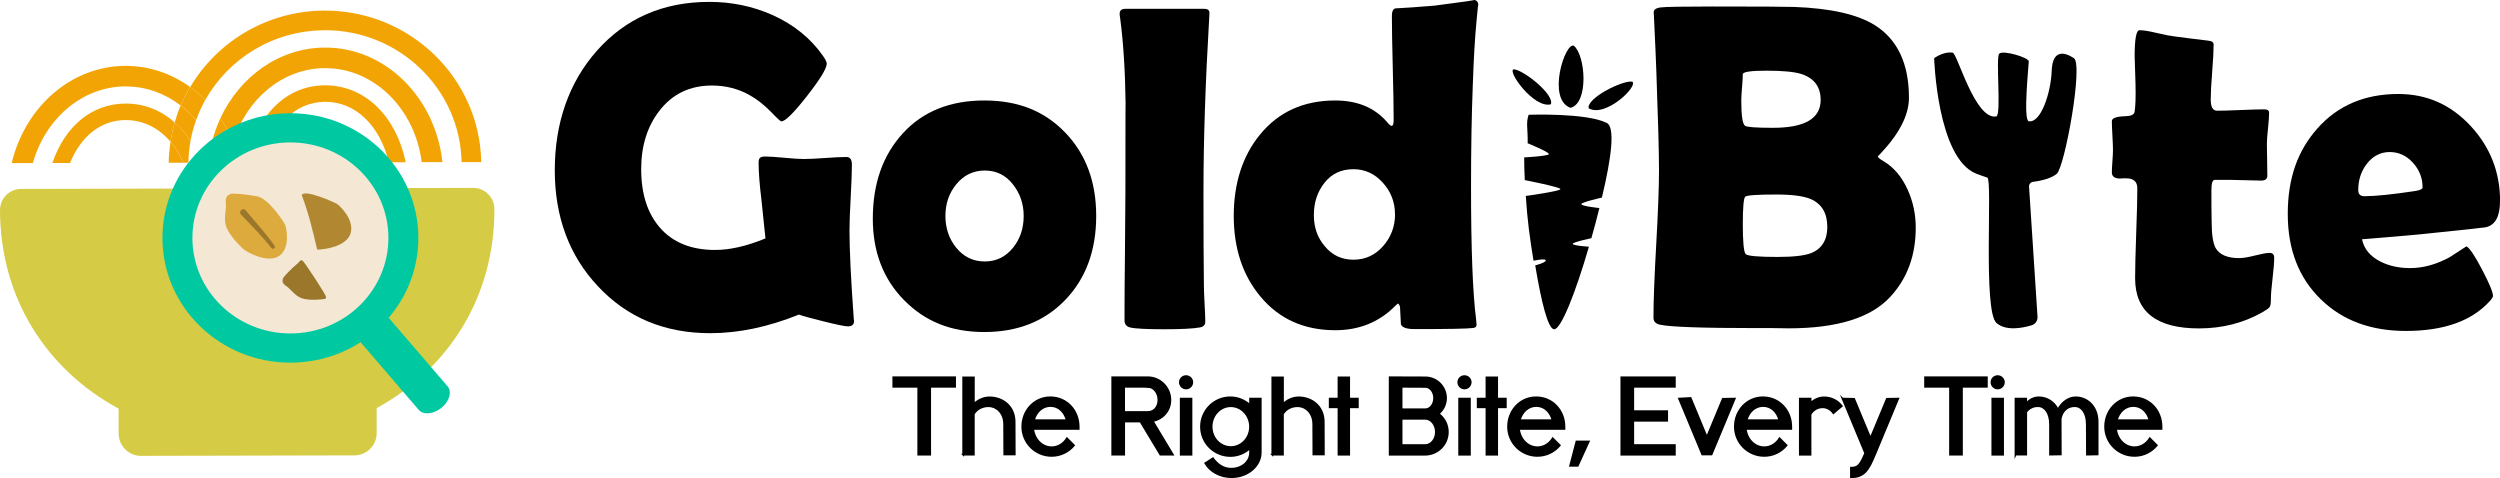 <?xml version="1.0" encoding="UTF-8"?>
<svg id="Layer_2" data-name="Layer 2" xmlns="http://www.w3.org/2000/svg" viewBox="0 0 623.22 119.19">
  <defs>
    <style>
      .cls-1, .cls-2, .cls-3, .cls-4, .cls-5, .cls-6, .cls-7, .cls-8, .cls-9, .cls-10 {
        stroke-width: 0px;
      }

      .cls-1, .cls-11 {
        fill: #000;
      }

      .cls-2 {
        fill: #ff9d00;
      }

      .cls-3 {
        fill: #9b772b;
      }

      .cls-4 {
        fill: none;
      }

      .cls-5 {
        fill: #ddaa3d;
      }

      .cls-6 {
        fill: #00c9a2;
      }

      .cls-7 {
        fill: #f4e7d4;
      }

      .cls-11 {
        stroke: #000;
        stroke-miterlimit: 10;
        stroke-width: .44px;
      }

      .cls-8 {
        fill: #f3a405;
      }

      .cls-9 {
        fill: #d5cb44;
      }

      .cls-10 {
        fill: #b18831;
      }
    </style>
  </defs>
  <g id="Layer_1-2" data-name="Layer 1">
    <g>
      <g>
        <g>
          <path class="cls-11" d="M222.69,96.42v-2.37h15.4v2.37h-6.21v16.92h-2.97v-16.92h-6.21Z"/>
          <path class="cls-11" d="M240.11,113.35v-19.26h2.66v6.63c1.08-1.03,2.45-1.66,3.92-1.66,3.13,0,6.24,2.08,6.24,6.13l.03,8.1h-2.61l-.03-7.53c0-2.79-1.84-4.42-3.74-4.5-1.58-.05-3.03.63-3.82,1.95v10.13h-2.66Z"/>
          <path class="cls-11" d="M261.87,99.05c4.03,0,7.03,3.26,7.03,7.32v.55h-11.34c.27,2.58,2.21,4.58,4.61,4.58,1.58,0,2.97-.89,3.81-2.24l1.76,1.76c-1.34,1.61-3.34,2.63-5.58,2.63-4.05,0-7.32-3.26-7.32-7.29s3-7.32,7.03-7.32ZM265.92,104.76c-.53-2.05-2-3.55-4.05-3.55s-3.58,1.52-4.13,3.55h8.18Z"/>
          <path class="cls-11" d="M286.15,94.05c3.08,0,5.61,2.56,5.61,5.66,0,2.71-1.9,4.76-4.4,5.26l5.03,8.37h-3.13l-4.97-8.26h-4.05v8.26h-2.97v-19.29h8.9ZM280.23,102.71h5.92c1.45,0,2.63-1.18,2.63-3s-1.18-3.26-2.66-3.26l.03-.03h-5.92v6.29Z"/>
          <path class="cls-11" d="M295.68,93.76c.84,0,1.55.69,1.55,1.53s-.71,1.55-1.55,1.55-1.55-.69-1.55-1.55.69-1.53,1.55-1.53ZM297.02,99.37v13.98h-2.68v-13.98h2.68Z"/>
          <path class="cls-11" d="M299.39,106.37c0-4.05,3.26-7.32,7.32-7.32,1.89,0,3.63.74,4.92,1.95v-1.63h2.66v13.4c0,3.42-3.26,6.18-7.29,6.18-2.89,0-5.34-1.42-6.55-3.47.68-.42,1.42-.89,1.92-1.24,1,1.37,2.47,2.61,4.52,2.61,2.66,0,4.74-1.71,4.74-4.08v-1.05c-1.29,1.21-3.03,1.95-4.92,1.95-4.05,0-7.32-3.26-7.32-7.29ZM306.83,111.45c2.66,0,4.79-2.29,4.79-5.08s-2.13-5.11-4.79-5.11-4.79,2.29-4.79,5.11,2.16,5.08,4.79,5.08Z"/>
          <path class="cls-11" d="M317.17,113.35v-19.26h2.66v6.63c1.08-1.03,2.45-1.66,3.92-1.66,3.13,0,6.24,2.08,6.24,6.13l.03,8.1h-2.61l-.03-7.53c0-2.79-1.84-4.42-3.74-4.5-1.58-.05-3.03.63-3.82,1.95v10.13h-2.66Z"/>
          <path class="cls-11" d="M333.67,99.37v-5.29h2.66v5.29h2.16v2.16h-2.16v11.82h-2.66v-11.82h-2.19v-2.16h2.19Z"/>
          <path class="cls-11" d="M346.43,94.05l8.95.03c2.81.03,5.1,2.32,5.1,5.16,0,1.58-.74,2.97-1.84,3.92,1.4,1.03,2.29,2.66,2.29,4.53,0,3.1-2.48,5.6-5.55,5.66h-8.95v-19.29ZM355.32,102.03c1.21,0,2.19-1.26,2.19-2.79s-.98-2.79-2.19-2.79l-5.92-.03v5.61h5.92ZM349.4,110.95h5.95c1.45-.03,2.6-1.48,2.6-3.26s-1.18-3.29-2.63-3.29h-5.92v6.55Z"/>
          <path class="cls-11" d="M365.08,93.76c.84,0,1.55.69,1.55,1.53s-.71,1.55-1.55,1.55-1.55-.69-1.55-1.55.69-1.53,1.55-1.53ZM366.43,99.37v13.98h-2.68v-13.98h2.68Z"/>
          <path class="cls-11" d="M370.56,99.37v-5.29h2.66v5.29h2.16v2.16h-2.16v11.82h-2.66v-11.82h-2.19v-2.16h2.19Z"/>
          <path class="cls-11" d="M382.97,99.05c4.03,0,7.03,3.26,7.03,7.32v.55h-11.34c.27,2.58,2.21,4.58,4.61,4.58,1.58,0,2.97-.89,3.81-2.24l1.76,1.76c-1.34,1.61-3.34,2.63-5.58,2.63-4.05,0-7.32-3.26-7.32-7.29s3-7.32,7.03-7.32ZM387.03,104.76c-.53-2.05-2-3.55-4.05-3.55s-3.58,1.52-4.13,3.55h8.18Z"/>
          <path class="cls-11" d="M393.31,116.11h-1.9l1.58-6.06h3.08l-2.76,6.06Z"/>
          <path class="cls-11" d="M417.52,94.05v2.37h-10.37v6.08h8.45v2.39h-8.45v6.06h10.37v2.4h-13.34v-19.29h13.34Z"/>
          <path class="cls-11" d="M429.49,99.42l2.97-.05-5.79,13.92h-2.32l-5.79-13.92,2.89-.16,4.05,9.76,3.97-9.55Z"/>
          <path class="cls-11" d="M439.51,99.05c4.03,0,7.03,3.26,7.03,7.32v.55h-11.34c.27,2.58,2.21,4.58,4.61,4.58,1.58,0,2.97-.89,3.81-2.24l1.76,1.76c-1.34,1.61-3.34,2.63-5.58,2.63-4.05,0-7.32-3.26-7.32-7.29s3-7.32,7.03-7.32ZM443.57,104.76c-.53-2.05-2-3.55-4.05-3.55s-3.58,1.52-4.13,3.55h8.18Z"/>
          <path class="cls-11" d="M448.69,99.37h2.66v1.11c.95-.9,2.11-1.42,3.37-1.42,1.68,0,3.34.74,4.42,2.16-.76.58-1.63,1.42-2.08,1.79-.66-.92-1.58-1.42-2.53-1.48-1.32-.05-2.48.58-3.19,1.74v10.08h-2.66v-13.98Z"/>
          <path class="cls-11" d="M459.32,99.37l2.89.05,4.08,9.82,4.08-9.82,2.84-.05-5.79,13.92c-1.63,3.97-2.74,5.68-6,5.68v-2.37c1.66,0,2.24-.5,3.55-3.63l-5.66-13.61Z"/>
          <path class="cls-11" d="M479.9,96.42v-2.37h15.4v2.37h-6.21v16.92h-2.97v-16.92h-6.21Z"/>
          <path class="cls-11" d="M498,93.76c.84,0,1.55.69,1.55,1.53s-.71,1.55-1.55,1.55-1.55-.69-1.55-1.55.69-1.53,1.55-1.53ZM499.34,99.37v13.98h-2.68v-13.98h2.68Z"/>
          <path class="cls-11" d="M502.44,113.35v-13.98h2.66v1.21c.84-.95,1.9-1.53,3.16-1.53,1.9,0,3.79,1.05,4.76,3.05,1-1.84,2.61-3.05,4.42-3.05,2.73,0,5.47,2.08,5.47,6.13v8.1l-2.66.05-.03-7.53c0-2.79-1.21-4.47-2.89-4.55-1.71-.08-3.21,1-3.63,3.11v.82l.03,8.1-2.68.05v-7.53c0-2.79-1.24-4.47-2.89-4.55-1.18-.05-2.32.45-3.05,1.45v10.63h-2.66Z"/>
          <path class="cls-11" d="M531.81,99.05c4.03,0,7.03,3.26,7.03,7.32v.55h-11.34c.27,2.58,2.21,4.58,4.61,4.58,1.58,0,2.97-.89,3.81-2.24l1.76,1.76c-1.34,1.61-3.34,2.63-5.58,2.63-4.05,0-7.32-3.26-7.32-7.29s3-7.32,7.03-7.32ZM535.86,104.76c-.53-2.05-2-3.55-4.05-3.55s-3.58,1.52-4.13,3.55h8.18Z"/>
        </g>
        <g>
          <g>
            <path class="cls-1" d="M477.57,56.75c0,6.93-2.11,12.68-6.34,17.24-4.82,5.24-13.27,7.86-25.36,7.86-.92,0-2.24-.02-3.97-.06h-3.91c-13.56,0-21.63-.28-24.2-.85-1.06-.23-1.6-.81-1.6-1.75,0-4.03.23-10.14.69-18.32.46-8.18.69-14.3.69-18.37,0-4.37-.22-12.59-.66-24.65-.11-3.09-.31-7.73-.61-13.91l-.05-.79c-.04-.72.54-1.15,1.74-1.3,1.19-.15,5.45-.23,12.76-.23,11.72,0,18.58.04,20.57.11,9.04.34,15.71,1.85,20.01,4.52,5.7,3.58,8.55,9.63,8.55,18.15,0,2.22-.66,4.58-1.99,7.07-.95,1.77-2.2,3.54-3.75,5.32-1.36,1.54-2.04,2.26-2.04,2.15,0,.27.48.68,1.43,1.24,2.57,1.51,4.59,3.9,6.06,7.18,1.32,2.94,1.98,6.07,1.98,9.38ZM453.87,24.92c0-3.24-1.58-5.39-4.74-6.45-1.76-.57-4.67-.85-8.71-.85s-5.96.3-5.96.9c0,.72-.07,1.8-.19,3.25s-.19,2.54-.19,3.25c0,3.77.31,5.88.94,6.33.41.34,2.74.51,7,.51,7.9,0,11.85-2.32,11.85-6.95ZM455.52,56.52c0-3.39-1.38-5.69-4.13-6.9-1.76-.75-4.63-1.13-8.6-1.13-4.74,0-7.31.18-7.72.54-.4.36-.61,2.67-.61,6.93s.24,6.91.72,7.38,3.12.71,7.94.71c3.97,0,6.76-.32,8.38-.96,2.68-1.09,4.03-3.28,4.03-6.56Z"/>
            <path class="cls-1" d="M566.93,64.3c0,1.13-.14,2.85-.41,5.14-.28,2.3-.41,3.99-.41,5.06s-.11,1.76-.33,2.06-.83.73-1.82,1.3c-4.74,2.68-10,4.01-15.77,4.01-10.62,0-15.93-4.16-15.93-12.49,0-2.49.09-6.23.27-11.22.19-4.99.28-8.73.28-11.22,0-1.66-.94-2.49-2.81-2.49h-.72c-.33.04-.57.06-.72.06-1.4,0-2.1-.51-2.1-1.53,0-.6.05-1.53.14-2.77.09-1.24.14-2.17.14-2.77,0-.79-.05-2-.14-3.62s-.14-2.83-.14-3.62,1.18-1.17,3.53-1.24c1.32-.04,2.04-.41,2.15-1.13.22-1.43.29-3.69.22-6.79-.15-4.86-.22-7.18-.22-6.95,0-4.37.41-6.56,1.21-6.56.99,0,2.41.23,4.25.68,2.1.49,3.55.77,4.36.85,1.87.27,4.7.62,8.49,1.07.92.08,1.38.4,1.38.96,0,1.51-.12,3.79-.36,6.84-.24,3.05-.36,5.35-.36,6.9,0,1.85.53,2.77,1.6,2.77,1.29,0,3.23-.06,5.84-.17,2.61-.11,4.58-.17,5.9-.17.81,0,1.21.28,1.21.85,0,.87-.09,2.17-.27,3.9-.19,1.74-.28,3.03-.28,3.9s.02,2.22.06,3.96c.03,1.73.05,3.05.05,3.96,0,.79-.53,1.19-1.6,1.19-.74,0-1.97-.03-3.69-.09s-2.96-.09-3.69-.09h-4.13c-.55,0-.83.83-.83,2.49v4.01c.04,1.81.06,3.15.06,4.01,0,3.17.35,5.35,1.04,6.56.99,1.62,2.94,2.43,5.84,2.43.92,0,2.23-.22,3.94-.65s2.91-.65,3.61-.65c.77,0,1.16.41,1.16,1.24Z"/>
            <path class="cls-1" d="M623.22,50.16c0,3.81-1.19,5.98-3.58,6.5-.41.08-4.21.49-11.41,1.24-4.34.49-10.81,1.07-19.41,1.75.51,2.45,2.08,4.32,4.69,5.6,2.13,1.06,4.56,1.58,7.28,1.58,3.27,0,6.56-.9,9.87-2.71,1.4-.9,2.79-1.81,4.19-2.71.77.38,2.07,2.3,3.89,5.77,1.82,3.47,2.73,5.67,2.73,6.61,0,.26-.27.7-.83,1.3-4.48,4.94-11.45,7.41-20.89,7.41-8.75,0-15.8-2.62-21.17-7.86-5.51-5.32-8.27-12.42-8.27-21.31s2.46-15.77,7.39-21.31c5.07-5.73,11.8-8.59,20.18-8.59,7.06,0,13.05,2.64,17.97,7.92,4.92,5.28,7.39,11.55,7.39,18.82ZM603.92,46.71c0-2.34-.81-4.39-2.42-6.16-1.62-1.77-3.55-2.65-5.79-2.65s-4.23,1-5.73,2.99c-1.4,1.85-2.1,4.01-2.1,6.5,0,1.02.51,1.52,1.54,1.52,2.72,0,6.95-.43,12.68-1.3,1.21-.19,1.82-.49,1.82-.9Z"/>
            <path class="cls-1" d="M516.99,14.49c-2.4-1.59-5.34-2.15-5.53,3.2-.18,5.34-2.69,13.07-5.71,12.53-1.45-.26,0-14,0-14.93s-6.45-2.89-7.37-1.9c-.92.98.6,15.41-.74,15.64-5.3.91-9.69-15.73-10.87-15.91-1.82-.27-3.69.75-4.61,1.37,0,0,.74,24.94,10.5,28.81.95.38,1.97.7,2.76.98,1.34.47-1.15,33.31,2.29,36.25,2.42,2.08,6.55,1.23,8.78.55.91-.28,1.5-1.16,1.44-2.11l-2.11-32.44c-.04-.6.4-1.13.99-1.2,2.93-.36,5.05-1.21,5.94-2.03,1.98-1.82,6.63-27.22,4.24-28.81Z"/>
          </g>
          <g>
            <path class="cls-1" d="M212.9,79.83c.07,1.02-.44,1.53-1.54,1.53-.7,0-2.71-.41-6.04-1.24-3.33-.83-5.38-1.39-6.15-1.7-7.68,3.09-15.05,4.64-22.11,4.64-11.36,0-20.67-3.88-27.95-11.64-7.2-7.65-10.81-17.32-10.81-29s3.49-21.86,10.47-29.74c7.2-8.14,16.56-12.21,28.06-12.21,5.58,0,10.84,1.09,15.76,3.28,5.33,2.42,9.52,5.81,12.57,10.18.63.9.94,1.55.94,1.92,0,1.21-1.65,3.91-4.94,8.11s-5.41,6.3-6.37,6.3c-.22,0-1.07-.77-2.54-2.32-1.8-1.85-3.64-3.28-5.51-4.3-2.79-1.54-5.88-2.32-9.26-2.32-5.51,0-9.89,2.11-13.12,6.33-3.01,3.88-4.52,8.73-4.52,14.53,0,6.14,1.56,11.01,4.68,14.59,3.23,3.69,7.81,5.54,13.73,5.54,3.75,0,7.94-.96,12.57-2.88-.11-1.24-.44-4.41-.99-9.5-.48-3.92-.72-7.09-.72-9.5,0-.72.24-1.15.72-1.3.18-.07.48-.11.88-.11,1.06,0,2.67.1,4.82.31,2.15.21,3.77.31,4.88.31,1.18,0,2.94-.08,5.29-.25,2.35-.17,4.11-.25,5.29-.25.92,0,1.38.62,1.38,1.87,0,1.81-.1,4.54-.3,8.2-.2,3.66-.3,6.39-.3,8.2,0,4.86.35,12.14,1.05,21.82l.05.62Z"/>
            <path class="cls-1" d="M273.27,53.82c0,8.59-2.56,15.57-7.69,20.92-5.13,5.35-11.86,8.03-20.21,8.03s-14.74-2.64-19.96-7.91c-5.22-5.28-7.83-12.06-7.83-20.35,0-8.74,2.5-15.84,7.5-21.29,5-5.45,11.76-8.17,20.29-8.17s15.03,2.67,20.18,8c5.14,5.34,7.72,12.26,7.72,20.78ZM255.19,53.82c0-2.98-.9-5.61-2.7-7.89-1.8-2.28-4.13-3.42-7-3.42s-5.29,1.17-7.17,3.51c-1.76,2.19-2.64,4.79-2.64,7.8s.88,5.67,2.64,7.86c1.88,2.34,4.27,3.5,7.17,3.5s5.24-1.17,7.11-3.5c1.73-2.19,2.59-4.81,2.59-7.86Z"/>
            <path class="cls-1" d="M300.01,47.6c0,10.29.03,18.19.11,23.69,0,.87.06,2.36.17,4.46.11,1.92.17,3.41.17,4.47,0,.79-.46,1.26-1.38,1.41-1.65.3-4.63.45-8.93.45s-7.22-.15-8.44-.45c-.81-.19-1.27-.7-1.38-1.53v-2.43c0-3.35.03-8.38.11-15.07.07-6.69.11-11.69.11-15.01,0-15.83.02-23.05.05-21.65-.11-8.33-.57-15.51-1.38-21.54-.07-.41-.11-.73-.11-.96,0-.83.48-1.24,1.43-1.24h19.68c.92,0,1.34.39,1.27,1.19l-.05,1.02c-.96,16.28-1.43,30.68-1.43,43.19Z"/>
            <path class="cls-1" d="M368.53,1.42c0-.83-.15.41-.44,3.73-.41,4.18-.72,9.54-.94,16.06-.29,7.39-.44,15.79-.44,25.21,0,15.56.42,26.65,1.27,33.24.07.72.11,1.17.11,1.36,0,.42-.28.66-.83.74-1.32.19-6.19.28-14.61.28-1.99,0-3.13-.4-3.42-1.19-.07-1.43-.15-2.86-.22-4.3-.04-.3-.19-.6-.44-.9-.22.11-.5.34-.83.68-3.97,3.99-8.93,5.99-14.88,5.99-7.76,0-13.97-2.79-18.63-8.37-4.45-5.32-6.67-12.02-6.67-20.13s2.19-14.98,6.56-20.29c4.63-5.66,10.88-8.48,18.74-8.48,5.55,0,9.87,1.81,12.96,5.43.51.61.88.9,1.1.9.33,0,.5-.49.5-1.47,0-2.9-.07-7.24-.22-13-.15-5.77-.22-10.08-.22-12.95,0-1.09.29-1.72.88-1.87,2.35-.11,5.58-.34,9.7-.68,7.35-.94,10.6-1.42,9.76-1.42.81,0,1.21.47,1.21,1.42ZM347.75,53.37c0-2.98-1.01-5.59-3.03-7.83-2.02-2.24-4.46-3.36-7.33-3.36-3.01,0-5.41,1.12-7.19,3.36-1.78,2.24-2.67,4.93-2.67,8.06s.9,5.64,2.7,7.75c1.84,2.26,4.23,3.39,7.17,3.39s5.4-1.13,7.39-3.39,2.98-4.92,2.98-7.97Z"/>
            <path class="cls-1" d="M392.05,60.82c-.12-.44,4.66-1.44,4.66-1.44.71-2.5,1.39-5.03,2-7.52,0,0-4.43-.45-4.5-.95s5.12-1.65,5.12-1.65c2.44-10.16,3.32-17.56,1.23-18.61-5.07-2.57-19.5-2.04-19.5-2.04-.7,2.22-.17,3.21-.23,7.1,0,0,5.37,2.2,5.3,2.7s-6.17.83-6.17.83c0,1.8.05,3.7.15,5.66,0,0,8.93,1.74,8.89,2.25s-8.64,1.7-8.64,1.7c.38,5.97,1,10.47,1.93,16.15,0,0,2.96-.67,3.05-.1s-2.63,1.25-2.63,1.25c1.54,9.21,3.17,15.77,4.69,15.93,1.69.18,5.37-9.09,8.7-20.58,0,0-3.92-.25-4.04-.69Z"/>
            <path class="cls-1" d="M377.38,17.27c-1.85.26,4.97,9.85,9.22,8.73,1.01-2.36-6.71-8.51-9.22-8.73Z"/>
            <path class="cls-1" d="M406.86,20.34c1.78.98-6.67,9.14-10.83,6.64-.5-2.52,8.32-6.95,10.83-6.64Z"/>
            <path class="cls-1" d="M392.33,11.39c-2.24-.84-6.75,13.36-.83,15.49,4.6-1.13,3.78-13.09.83-15.49Z"/>
          </g>
        </g>
      </g>
      <g>
        <path class="cls-4" d="M50.18,40.55c-.72-1.98-1.62-3.8-2.68-5.44-.32,1.77-.51,3.59-.54,5.44h3.22Z"/>
        <path class="cls-4" d="M58.13,35.41c-.51,1.64-.86,3.36-1.09,5.13h2.73c-.43-1.77-.96-3.49-1.64-5.13Z"/>
        <path class="cls-8" d="M42.51,35.33c-.26,1.71-.43,3.46-.46,5.24h3.64c-.87-1.98-1.92-3.76-3.18-5.24Z"/>
        <path class="cls-2" d="M52.72,35.79c-.38,1.54-.66,3.13-.84,4.76h2.6c-.47-1.66-1.04-3.26-1.77-4.76Z"/>
        <g>
          <path class="cls-9" d="M5.27,47.09l112.69-.25c2.91,0,5.28,2.35,5.29,5.27h0c.05,22.24-11.7,39.98-29.35,49.62v6.2c.02,3.08-2.47,5.59-5.56,5.59l-53.17.12c-3.08,0-5.59-2.49-5.6-5.57v-6.2C11.88,92.3.05,74.62,0,52.38h0c0-2.92,2.35-5.28,5.27-5.29Z"/>
          <path class="cls-4" d="M54.93,29.49c-1.12-1.65-2.38-3.18-3.77-4.57-.9,1.61-1.65,3.3-2.28,5.05,1.49,1.74,2.79,3.69,3.83,5.82.54-2.2,1.28-4.31,2.21-6.31Z"/>
          <path class="cls-4" d="M31.31,25.82c4.69-.01,8.87,1.7,12.25,4.69.42-1.44.89-2.86,1.47-4.22-3.91-3-8.63-4.75-13.71-4.74-10.84.02-20.03,8.06-23.12,19.09h4.86c3.09-9.08,9.73-14.8,18.25-14.82Z"/>
          <path class="cls-4" d="M42.51,35.33c-2.91-3.41-6.78-5.41-11.2-5.4-6.22.01-11.18,4.09-13.86,10.69l24.6-.05c.03-1.78.2-3.52.46-5.24Z"/>
          <path class="cls-4" d="M81.03,25.38c-7.52.02-13.21,5.96-15.24,15.14l31.14-.07c-2.2-9.07-8.22-15.09-15.9-15.07Z"/>
          <path class="cls-4" d="M81.04,16.99c-10.62.02-19.62,7.74-22.9,18.41.68,1.64,1.21,3.36,1.64,5.12h1.82c2.24-11.62,9.59-19.24,19.43-19.26,9.98-.02,17.71,7.69,20.13,19.17h3.97c-1.68-13.25-11.84-23.47-24.09-23.44Z"/>
          <path class="cls-4" d="M50.18,40.55h1.71c.18-1.63.45-3.22.84-4.76-1.04-2.13-2.34-4.08-3.83-5.82-.6,1.66-1.07,3.38-1.39,5.14,1.06,1.64,1.96,3.46,2.68,5.44Z"/>
          <path class="cls-4" d="M81.02,11.87c15.06-.03,27.53,12.47,29.28,28.55h4.77c-.37-18.23-15.54-32.93-34.13-32.89-12.82.03-23.98,7.06-29.78,17.38,1.38,1.39,2.64,2.92,3.77,4.57,4.88-10.43,14.73-17.59,26.09-17.62Z"/>
          <path class="cls-8" d="M80.94,7.53c18.59-.04,33.76,14.66,34.13,32.88h4.9c-.37-20.93-17.75-37.82-39.04-37.77-14.29.03-26.76,7.7-33.52,19.06,1.34.96,2.58,2.05,3.76,3.23,5.8-10.33,16.96-17.36,29.78-17.38Z"/>
          <path class="cls-8" d="M47.49,35.11c.33-1.77.8-3.48,1.39-5.14-1.17-1.37-2.46-2.61-3.85-3.68-.58,1.37-1.06,2.78-1.47,4.22,1.47,1.3,2.8,2.84,3.93,4.6Z"/>
          <path class="cls-8" d="M81.04,16.99c12.25-.03,22.41,10.19,24.09,23.43h5.17c-1.75-16.09-14.21-28.6-29.28-28.56-11.37.03-21.22,7.19-26.09,17.62,1.25,1.84,2.33,3.82,3.2,5.92,3.28-10.68,12.29-18.39,22.9-18.41Z"/>
          <path class="cls-8" d="M81.03,25.38c7.69-.02,13.7,6,15.9,15.07h4.22c-2.42-11.49-10.15-19.2-20.13-19.18-9.84.02-17.19,7.64-19.43,19.26h4.2c2.02-9.19,7.72-15.13,15.24-15.15Z"/>
          <path class="cls-8" d="M31.32,21.55c5.08-.01,9.8,1.74,13.71,4.74.68-1.6,1.49-3.12,2.37-4.6-4.64-3.33-10.16-5.28-16.1-5.27-13.64.03-25.09,10.34-28.38,24.23h5.27c3.1-11.05,12.28-19.08,23.12-19.11Z"/>
          <path class="cls-8" d="M48.89,29.97c.63-1.75,1.38-3.45,2.28-5.05-1.17-1.18-2.42-2.27-3.76-3.23-.88,1.48-1.7,3-2.37,4.6,1.4,1.07,2.68,2.31,3.85,3.68Z"/>
          <path class="cls-8" d="M57.05,40.54c.22-1.77.58-3.48,1.09-5.13-.88-2.11-1.95-4.09-3.2-5.92-.93,1.99-1.67,4.1-2.21,6.31.73,1.5,1.3,3.1,1.77,4.75h2.56Z"/>
          <path class="cls-8" d="M31.31,29.93c4.42,0,8.28,1.99,11.2,5.4.25-1.64.59-3.25,1.05-4.82-3.38-2.99-7.56-4.7-12.25-4.69-8.52.02-15.16,5.74-18.25,14.81h4.4c2.68-6.61,7.64-10.69,13.86-10.7Z"/>
          <path class="cls-8" d="M45.7,40.56h1.26c.03-1.86.22-3.68.54-5.45-1.14-1.76-2.46-3.3-3.93-4.6-.46,1.57-.8,3.18-1.05,4.82,1.26,1.48,2.32,3.26,3.18,5.23Z"/>
        </g>
        <ellipse class="cls-6" cx="72.39" cy="59.32" rx="31.9" ry="31.09" transform="translate(-.13 .16) rotate(-.13)"/>
        <ellipse class="cls-7" cx="72.39" cy="59.32" rx="24.43" ry="23.81" transform="translate(-.13 .16) rotate(-.13)"/>
        <path class="cls-6" d="M110.06,101.66h0c-1.99,1.62-4.53,1.85-5.68.51l-16.18-18.83c-1.15-1.34-.47-3.73,1.52-5.35h0c1.99-1.62,4.53-1.85,5.68-.51l16.18,18.83c1.15,1.34.47,3.73-1.52,5.35Z"/>
        <path class="cls-5" d="M56.43,49.23s-.26.37-.11,1.62c.15,1.24-.66,3.65.09,5.7.74,2.05,3.24,4.63,4.25,5.53,1.01.9,6.35,3.72,9.07,1.63,2.72-2.09,1.66-6.96,1.35-7.67-.31-.71-4.1-6.57-6.98-7.1s-5.84-.76-6.46-.63-1.08.57-1.2.92Z"/>
        <path class="cls-3" d="M74.37,65.5c-1.84,1.57-3.53,3.34-3.77,3.8-.24.47-.2.99-.03,1.24,0,0,.1.36.97.91.87.55,1.99,2.32,3.7,2.91,1.7.59,4.65.34,5.75.16.07-.01.26,0,.28-.52s-5.28-8.53-5.79-8.97-.85.23-1.11.45Z"/>
        <path class="cls-10" d="M83.97,50.81c-.6-.37-8.24-3.8-8.74-2.14,1.63,4.27,2.76,8.88,3.83,13.54,1.88.04,7.28-.78,8.31-3.97,1.11-3.43-2.71-7-3.4-7.43Z"/>
        <path class="cls-3" d="M61.21,52.42c2.44,2.86,5.07,5.75,7.24,8.85.35.54-.47,1.07-.82.53-2.26-2.89-5.04-5.66-7.56-8.33-.72-.75.45-1.83,1.14-1.05h0Z"/>
      </g>
    </g>
  </g>
</svg>